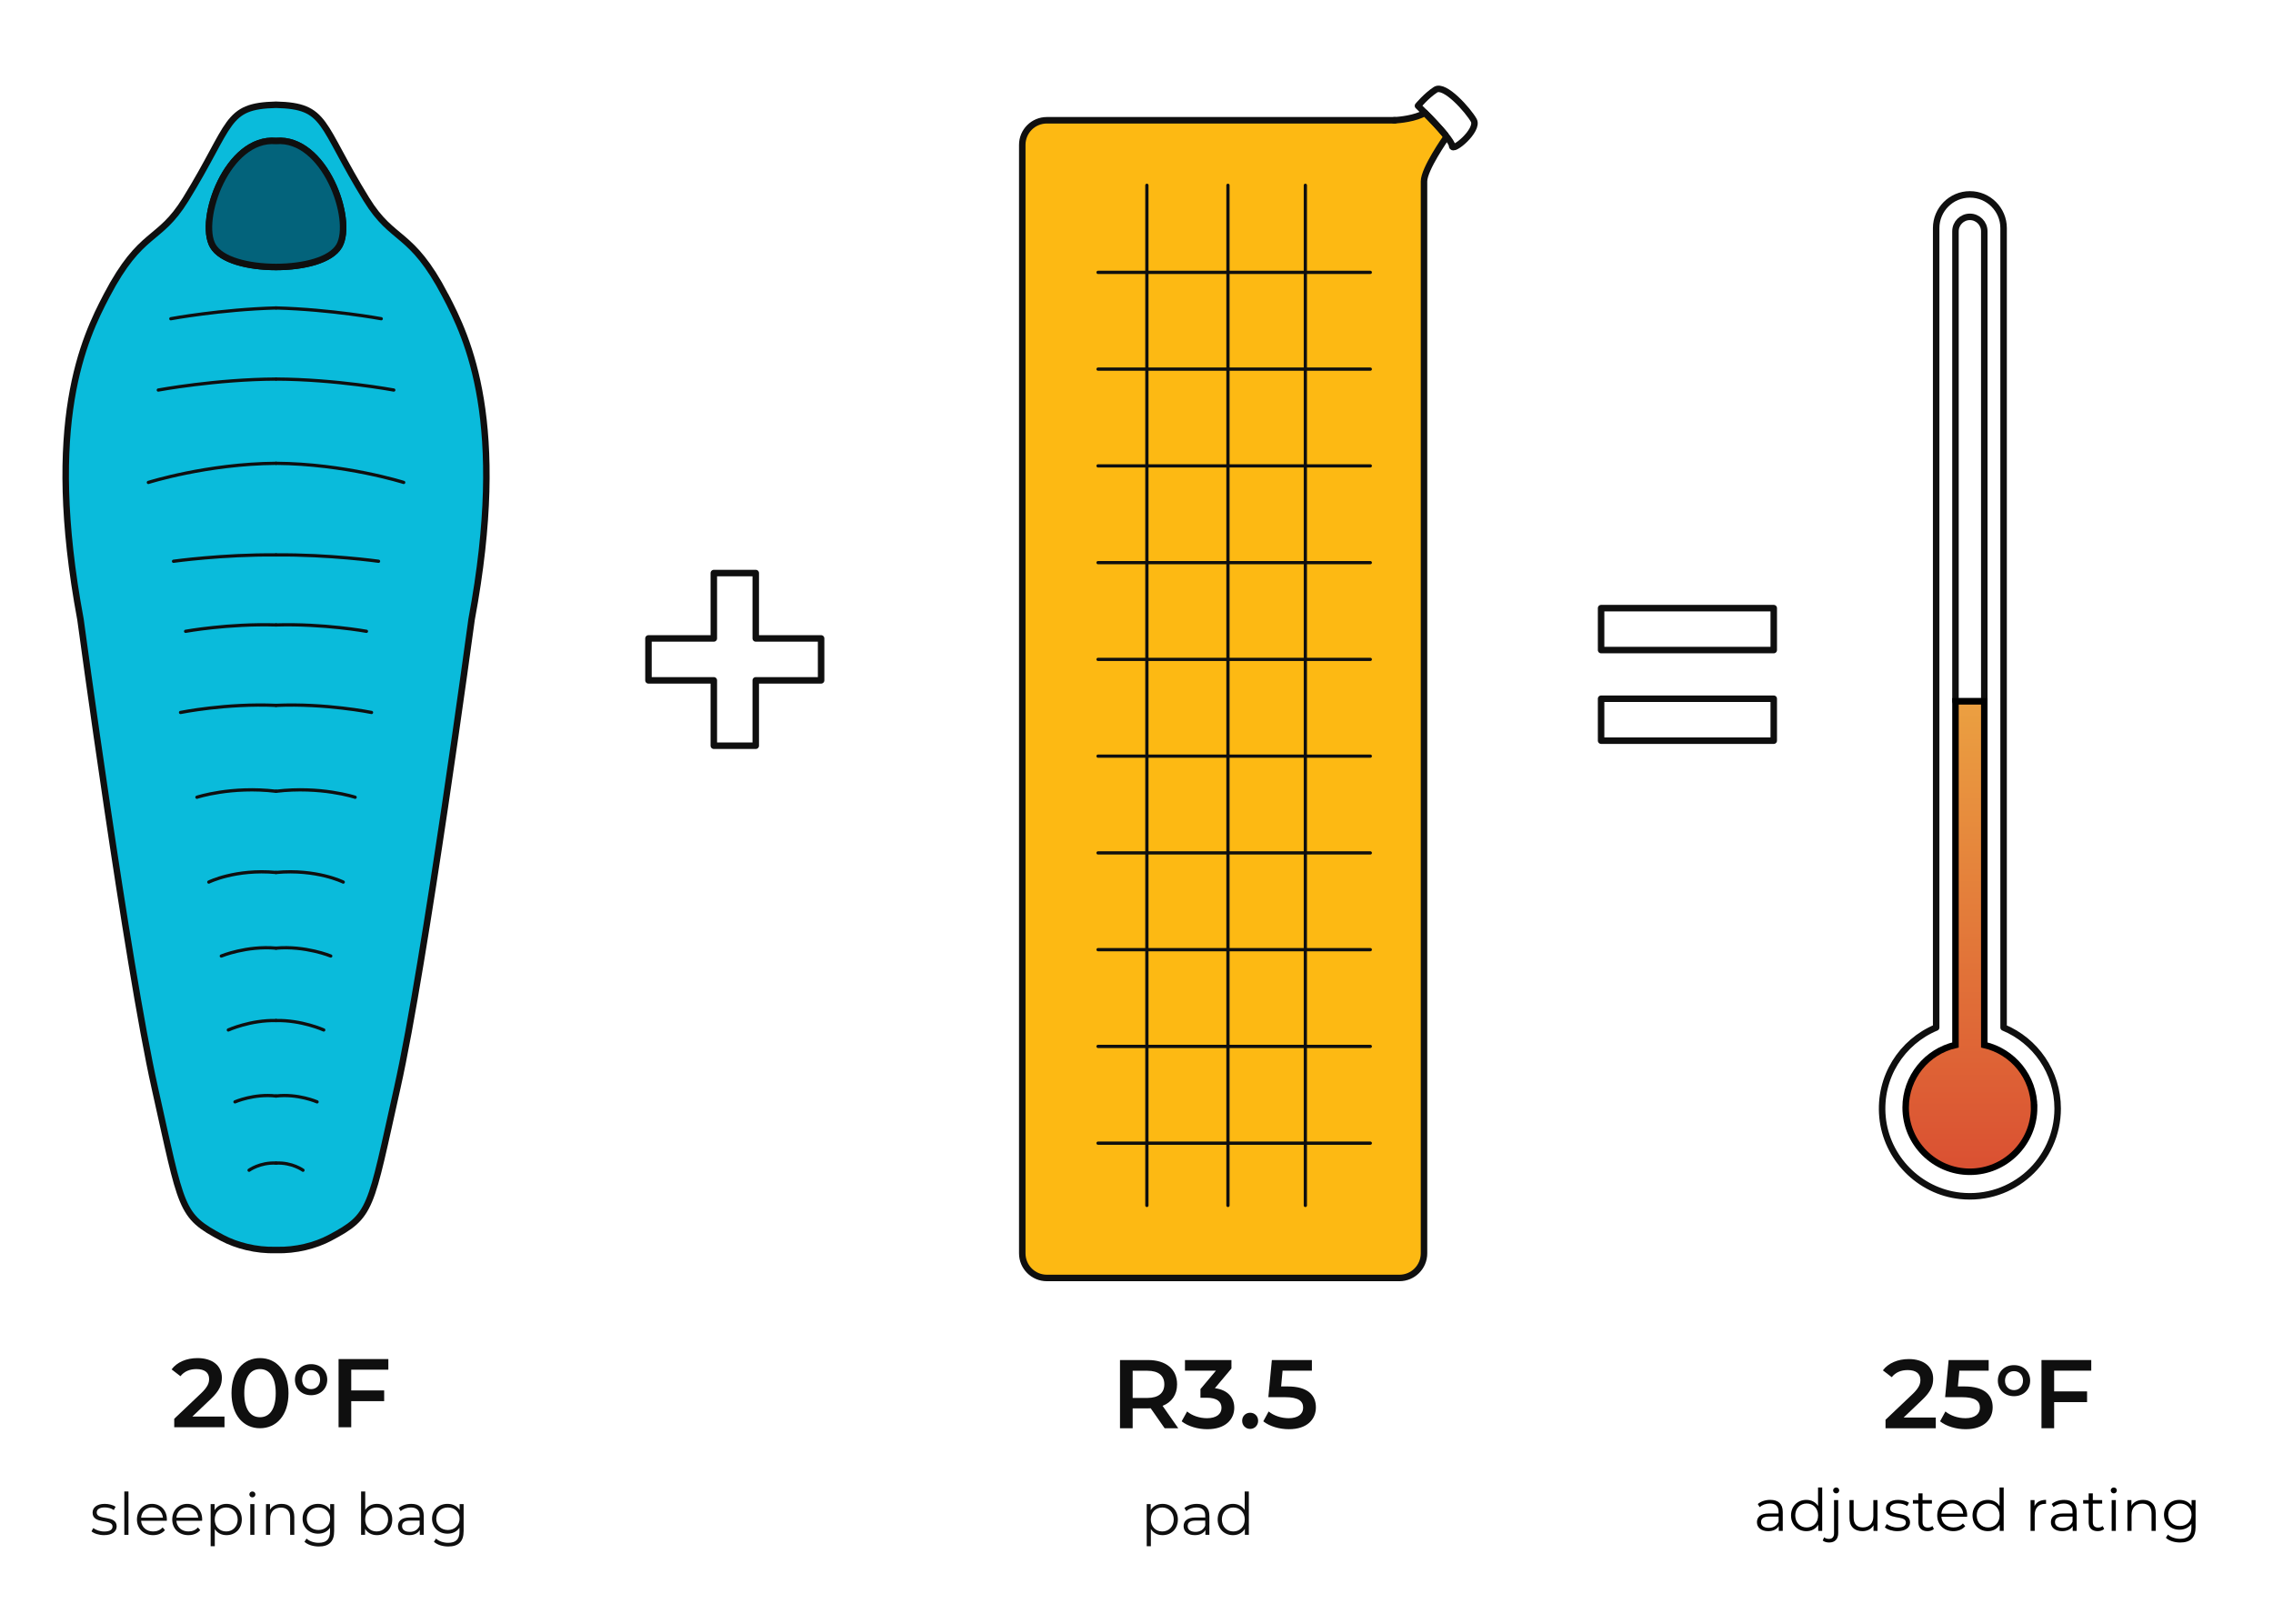 <?xml version="1.0" encoding="UTF-8"?><svg id="Layer_1" xmlns="http://www.w3.org/2000/svg" width="700" height="500" xmlns:xlink="http://www.w3.org/1999/xlink" viewBox="0 0 700 500"><defs><style>.cls-1{fill:url(#linear-gradient);stroke:#000;}.cls-1,.cls-2,.cls-3,.cls-4,.cls-5{stroke-width:2px;}.cls-1,.cls-5{stroke-miterlimit:10;}.cls-6,.cls-2{fill:none;}.cls-6,.cls-2,.cls-3,.cls-4{stroke-linecap:round;stroke-linejoin:round;}.cls-6,.cls-2,.cls-3,.cls-4,.cls-5{stroke:#0f0f0f;}.cls-7{fill:#000;}.cls-7,.cls-8{stroke-width:0px;}.cls-8{fill:#0f0f0f;}.cls-3{fill:#fdb913;}.cls-4{fill:#03637b;}.cls-5{fill:#0abbdb;}</style><linearGradient id="linear-gradient" x1="606.654" y1="360.824" x2="606.654" y2="215.964" gradientUnits="userSpaceOnUse"><stop offset="0" stop-color="#da5032"/><stop offset="1" stop-color="#eba041"/></linearGradient></defs><path class="cls-5" d="M137.149,90.964c-10.65-20.3-16.02-16.13-24.3-29.56-14.46-23.44-12.03-28.76-27.84-29.15-15.81.39-13.38,5.71-27.84,29.15-8.28,13.43-13.65,9.26-24.3,29.56-6.91,13.18-19.4,39.08-8.09,99.75,0,0,14.4,106.43,22.88,144.22,8.48,37.79,7.71,39.33,20.82,46.27,4.33,2.29,10.36,3.91,16.53,3.71,6.17.2,12.2-1.42,16.53-3.71,13.11-6.94,12.34-8.48,20.82-46.27,8.48-37.79,22.88-144.22,22.88-144.22,11.31-60.67-1.18-86.57-8.09-99.75ZM104.459,75.734c-2.55,4.38-10.84,6.46-19.45,6.48-8.61-.02-16.9-2.1-19.45-6.48-4.62-7.97,4.43-33.61,19.45-32.32,15.02-1.29,24.07,24.35,19.45,32.32Z"/><path class="cls-8" d="M69.136,436.197v3.3h-15.479v-2.61l8.34-7.919c2.04-1.95,2.4-3.18,2.4-4.35,0-1.92-1.32-3.03-3.9-3.03-2.04,0-3.75.69-4.92,2.189l-2.729-2.1c1.62-2.189,4.53-3.479,7.979-3.479,4.56,0,7.5,2.31,7.5,6.029,0,2.04-.57,3.9-3.48,6.63l-5.609,5.34h9.899Z"/><path class="cls-8" d="M71.296,428.997c0-6.899,3.78-10.799,8.76-10.799,5.01,0,8.79,3.899,8.79,10.799s-3.78,10.8-8.79,10.8c-4.979,0-8.76-3.899-8.76-10.8ZM84.915,428.997c0-5.069-1.98-7.409-4.859-7.409-2.85,0-4.83,2.34-4.83,7.409s1.98,7.41,4.83,7.41c2.88,0,4.859-2.34,4.859-7.41Z"/><path class="cls-8" d="M90.83,424.838c0-2.798,2.099-4.773,4.967-4.773,2.902,0,4.983,1.976,4.983,4.773s-2.081,4.791-4.983,4.791c-2.868,0-4.967-1.993-4.967-4.791ZM98.578,424.838c0-1.783-1.19-2.92-2.78-2.92-1.574,0-2.763,1.137-2.763,2.92s1.188,2.92,2.763,2.92c1.591,0,2.78-1.137,2.78-2.92Z"/><path class="cls-8" d="M108.167,421.768v6.39h10.14v3.3h-10.14v8.04h-3.899v-20.999h15.329v3.269h-11.43Z"/><path class="cls-8" d="M28.17,471.549l.576-1.009c.756.595,2.035,1.062,3.367,1.062,1.801,0,2.539-.612,2.539-1.549,0-2.466-6.14-.521-6.14-4.267,0-1.549,1.333-2.701,3.745-2.701,1.225,0,2.557.342,3.349.883l-.558,1.025c-.828-.576-1.818-.81-2.791-.81-1.71,0-2.466.666-2.466,1.566,0,2.557,6.14.63,6.14,4.268,0,1.638-1.44,2.7-3.907,2.7-1.566,0-3.079-.504-3.853-1.17Z"/><path class="cls-8" d="M38.286,459.269h1.278v13.36h-1.278v-13.36Z"/><path class="cls-8" d="M51.374,468.29h-7.922c.144,1.98,1.657,3.295,3.727,3.295,1.152,0,2.179-.414,2.899-1.243l.72.829c-.846,1.008-2.161,1.548-3.655,1.548-2.953,0-4.97-2.017-4.97-4.825s1.963-4.808,4.627-4.808,4.592,1.963,4.592,4.808c0,.108-.019.252-.019.397ZM43.452,467.335h6.716c-.162-1.855-1.513-3.15-3.367-3.15-1.836,0-3.187,1.296-3.349,3.15Z"/><path class="cls-8" d="M62.246,468.29h-7.923c.144,1.98,1.656,3.295,3.728,3.295,1.152,0,2.179-.414,2.898-1.243l.721.829c-.847,1.008-2.161,1.548-3.655,1.548-2.953,0-4.97-2.017-4.97-4.825s1.963-4.808,4.628-4.808,4.591,1.963,4.591,4.808c0,.108-.018.252-.018.397ZM54.324,467.335h6.716c-.162-1.855-1.512-3.15-3.366-3.15-1.837,0-3.188,1.296-3.35,3.15Z"/><path class="cls-8" d="M74.468,467.894c0,2.881-2.016,4.825-4.717,4.825-1.513,0-2.809-.648-3.602-1.872v5.275h-1.278v-12.964h1.225v1.872c.774-1.26,2.089-1.944,3.655-1.944,2.701,0,4.717,1.944,4.717,4.808ZM73.19,467.894c0-2.196-1.53-3.691-3.528-3.691-2.017,0-3.529,1.495-3.529,3.691,0,2.215,1.513,3.691,3.529,3.691,1.998,0,3.528-1.477,3.528-3.691Z"/><path class="cls-8" d="M76.787,460.169c0-.486.414-.9.936-.9s.936.397.936.883c0,.522-.397.936-.936.936-.522,0-.936-.414-.936-.919ZM77.076,463.158h1.278v9.471h-1.278v-9.471Z"/><path class="cls-8" d="M90.632,467.138v5.491h-1.278v-5.365c0-1.999-1.044-3.025-2.845-3.025-2.035,0-3.313,1.261-3.313,3.421v4.97h-1.278v-9.471h1.225v1.746c.685-1.152,1.963-1.818,3.602-1.818,2.305,0,3.889,1.332,3.889,4.052Z"/><path class="cls-8" d="M102.907,463.158v8.318c0,3.259-1.603,4.735-4.735,4.735-1.728,0-3.421-.522-4.411-1.458l.648-.973c.9.81,2.269,1.297,3.727,1.297,2.396,0,3.493-1.099,3.493-3.439v-1.206c-.792,1.206-2.143,1.836-3.69,1.836-2.701,0-4.754-1.891-4.754-4.609s2.053-4.573,4.754-4.573c1.584,0,2.952.648,3.745,1.891v-1.818h1.224ZM101.665,467.659c0-2.053-1.513-3.457-3.601-3.457s-3.583,1.404-3.583,3.457,1.494,3.476,3.583,3.476,3.601-1.423,3.601-3.476Z"/><path class="cls-8" d="M120.8,467.894c0,2.862-2.018,4.825-4.718,4.825-1.566,0-2.881-.684-3.655-1.963v1.873h-1.225v-13.36h1.278v5.69c.793-1.225,2.089-1.873,3.602-1.873,2.7,0,4.718,1.944,4.718,4.808ZM119.521,467.894c0-2.215-1.53-3.691-3.528-3.691-2.017,0-3.529,1.477-3.529,3.691s1.513,3.691,3.529,3.691c1.998,0,3.528-1.477,3.528-3.691Z"/><path class="cls-8" d="M130.501,466.759v5.87h-1.225v-1.477c-.576.973-1.692,1.566-3.259,1.566-2.143,0-3.457-1.116-3.457-2.755,0-1.458.936-2.683,3.655-2.683h3.007v-.576c0-1.62-.918-2.503-2.683-2.503-1.225,0-2.377.433-3.151,1.116l-.576-.954c.954-.81,2.358-1.278,3.853-1.278,2.448,0,3.835,1.225,3.835,3.673ZM129.223,469.784v-1.549h-2.971c-1.837,0-2.431.721-2.431,1.692,0,1.099.882,1.783,2.394,1.783,1.44,0,2.503-.685,3.007-1.927Z"/><path class="cls-8" d="M142.777,463.158v8.318c0,3.259-1.603,4.735-4.735,4.735-1.728,0-3.421-.522-4.411-1.458l.648-.973c.9.81,2.269,1.297,3.727,1.297,2.396,0,3.493-1.099,3.493-3.439v-1.206c-.792,1.206-2.143,1.836-3.69,1.836-2.701,0-4.754-1.891-4.754-4.609s2.053-4.573,4.754-4.573c1.584,0,2.952.648,3.745,1.891v-1.818h1.224ZM141.535,467.659c0-2.053-1.513-3.457-3.601-3.457s-3.583,1.404-3.583,3.457,1.494,3.476,3.583,3.476,3.601-1.423,3.601-3.476Z"/><path class="cls-8" d="M362.743,467.894c0,2.881-2.017,4.825-4.717,4.825-1.513,0-2.809-.648-3.601-1.872v5.275h-1.278v-12.964h1.224v1.872c.774-1.26,2.089-1.944,3.655-1.944,2.701,0,4.717,1.944,4.717,4.808ZM361.465,467.894c0-2.196-1.531-3.691-3.529-3.691-2.017,0-3.529,1.495-3.529,3.691,0,2.215,1.512,3.691,3.529,3.691,1.998,0,3.529-1.477,3.529-3.691Z"/><path class="cls-8" d="M372.444,466.759v5.87h-1.224v-1.477c-.576.973-1.693,1.566-3.259,1.566-2.143,0-3.457-1.116-3.457-2.755,0-1.458.936-2.683,3.655-2.683h3.007v-.576c0-1.62-.918-2.503-2.683-2.503-1.224,0-2.377.433-3.151,1.116l-.576-.954c.955-.81,2.359-1.278,3.853-1.278,2.449,0,3.835,1.225,3.835,3.673ZM371.166,469.784v-1.549h-2.971c-1.836,0-2.431.721-2.431,1.692,0,1.099.882,1.783,2.395,1.783,1.44,0,2.502-.685,3.007-1.927Z"/><path class="cls-8" d="M384.594,459.269v13.36h-1.224v-1.873c-.774,1.279-2.089,1.963-3.655,1.963-2.701,0-4.718-1.963-4.718-4.825s2.017-4.808,4.718-4.808c1.513,0,2.809.648,3.601,1.873v-5.69h1.278ZM383.334,467.894c0-2.215-1.513-3.691-3.512-3.691-2.017,0-3.528,1.477-3.528,3.691s1.512,3.691,3.528,3.691c1.999,0,3.512-1.477,3.512-3.691Z"/><path class="cls-8" d="M596.15,436.497v3.3h-15.479v-2.61l8.34-7.919c2.04-1.95,2.399-3.18,2.399-4.35,0-1.92-1.319-3.03-3.899-3.03-2.04,0-3.75.69-4.92,2.189l-2.729-2.1c1.619-2.189,4.529-3.479,7.979-3.479,4.56,0,7.499,2.31,7.499,6.029,0,2.04-.569,3.9-3.479,6.63l-5.609,5.34h9.899Z"/><path class="cls-8" d="M613.67,433.347c0,3.69-2.67,6.75-8.31,6.75-2.97,0-5.97-.899-7.89-2.43l1.649-3.03c1.53,1.261,3.811,2.07,6.18,2.07,2.79,0,4.44-1.23,4.44-3.21,0-2.01-1.29-3.269-5.64-3.269h-5.07l1.08-11.43h12.33v3.269h-9.03l-.45,4.86h2.011c6.209,0,8.699,2.699,8.699,6.419Z"/><path class="cls-8" d="M615.264,425.138c0-2.798,2.099-4.773,4.967-4.773,2.902,0,4.983,1.976,4.983,4.773s-2.081,4.791-4.983,4.791c-2.868,0-4.967-1.993-4.967-4.791ZM623.012,425.138c0-1.783-1.19-2.92-2.78-2.92-1.574,0-2.763,1.137-2.763,2.92s1.188,2.92,2.763,2.92c1.591,0,2.78-1.137,2.78-2.92Z"/><path class="cls-8" d="M632.601,422.067v6.39h10.14v3.3h-10.14v8.04h-3.899v-20.999h15.329v3.269h-11.43Z"/><path class="cls-8" d="M358.659,439.798l-4.29-6.149c-.27.029-.54.029-.81.029h-4.74v6.12h-3.9v-20.999h8.64c5.52,0,8.94,2.819,8.94,7.47,0,3.18-1.62,5.519-4.47,6.63l4.83,6.899h-4.2ZM353.379,422.099h-4.56v8.369h4.56c3.42,0,5.19-1.56,5.19-4.199s-1.77-4.17-5.19-4.17Z"/><path class="cls-8" d="M380.109,433.498c0,3.54-2.67,6.6-8.31,6.6-2.97,0-5.94-.899-7.89-2.43l1.68-3.03c1.5,1.261,3.78,2.07,6.149,2.07,2.79,0,4.44-1.23,4.44-3.18,0-1.891-1.38-3.12-4.561-3.12h-1.92v-2.67l4.771-5.67h-9.54v-3.269h14.31v2.609l-5.1,6.061c3.96.51,5.97,2.88,5.97,6.029Z"/><path class="cls-8" d="M382.539,437.518c0-1.5,1.109-2.489,2.46-2.489,1.35,0,2.46.989,2.46,2.489,0,1.44-1.11,2.49-2.46,2.49-1.351,0-2.46-1.05-2.46-2.49Z"/><path class="cls-8" d="M405.248,433.348c0,3.69-2.669,6.75-8.31,6.75-2.97,0-5.97-.899-7.89-2.43l1.65-3.03c1.53,1.261,3.81,2.07,6.18,2.07,2.79,0,4.439-1.23,4.439-3.21,0-2.01-1.29-3.269-5.64-3.269h-5.069l1.08-11.43h12.329v3.269h-9.029l-.45,4.86h2.01c6.21,0,8.699,2.699,8.699,6.419Z"/><path class="cls-6" d="M85.007,116.728c-18.44.07-36.26,3.38-36.26,3.38"/><path class="cls-6" d="M85.007,94.828c-16.99.46-32.4,3.32-32.4,3.32"/><path class="cls-6" d="M85.007,142.668c-21.23.15-39.32,5.89-39.32,5.89"/><path class="cls-6" d="M53.437,172.828s15.22-2.12,31.57-1.95"/><path class="cls-6" d="M57.167,194.398s13.16-2.4,27.84-1.96"/><path class="cls-6" d="M55.597,219.388s14.11-2.86,29.41-2.18"/><path class="cls-6" d="M60.647,245.498s10.56-3.49,24.36-1.84"/><path class="cls-6" d="M64.307,271.618s8.22-4.1,20.7-2.96"/><path class="cls-6" d="M68.157,294.388s7.8-3.22,16.85-2.43"/><path class="cls-6" d="M70.317,317.158s6.82-3.08,14.69-2.9"/><path class="cls-6" d="M72.367,339.298s5.92-2.59,12.64-1.8"/><path class="cls-6" d="M76.707,360.348s3.37-2.45,8.3-2.2"/><path class="cls-4" d="M104.459,75.734c-2.55,4.38-10.84,6.46-19.45,6.48-8.61-.02-16.9-2.1-19.45-6.48-4.62-7.97,4.43-33.61,19.45-32.32,15.02-1.29,24.07,24.35,19.45,32.32Z"/><path class="cls-6" d="M121.267,120.108s-17.82-3.31-36.26-3.38"/><path class="cls-6" d="M117.407,98.148s-15.41-2.86-32.4-3.32"/><path class="cls-6" d="M124.327,148.558s-18.09-5.74-39.32-5.89"/><path class="cls-6" d="M85.007,170.878c16.35-.17,31.57,1.95,31.57,1.95"/><path class="cls-6" d="M85.007,192.438c14.68-.44,27.84,1.96,27.84,1.96"/><path class="cls-6" d="M85.007,217.208c15.3-.68,29.41,2.18,29.41,2.18"/><path class="cls-6" d="M85.007,243.658c13.8-1.65,24.36,1.84,24.36,1.84"/><path class="cls-6" d="M85.007,268.658c12.48-1.14,20.7,2.96,20.7,2.96"/><path class="cls-6" d="M85.007,291.958c9.05-.79,16.85,2.43,16.85,2.43"/><path class="cls-6" d="M85.007,314.258c7.87-.18,14.69,2.9,14.69,2.9"/><path class="cls-6" d="M85.007,337.498c6.72-.79,12.64,1.8,12.64,1.8"/><path class="cls-6" d="M85.007,358.148c4.93-.25,8.3,2.2,8.3,2.2"/><path class="cls-3" d="M445.341,42.384s-6.8,9.65-6.8,13.47v330.09c0,4.19-3.39,7.58-7.58,7.58h-108.57c-4.18,0-7.57-3.39-7.57-7.58V44.604c0-4.18,3.39-7.57,7.57-7.57h107.2c1.23-.08,6.33-.5,9.23-2.31,1.84,1.84,4.45,4.57,6.26,6.78.16.55.26.88.26.88Z"/><line class="cls-6" x1="353.196" y1="57.059" x2="353.196" y2="371.19"/><line class="cls-6" x1="378.166" y1="57.059" x2="378.166" y2="371.19"/><line class="cls-6" x1="402.001" y1="57.059" x2="402.001" y2="371.19"/><line class="cls-6" x1="338.158" y1="83.873" x2="422.005" y2="83.873"/><line class="cls-6" x1="338.158" y1="113.666" x2="422.005" y2="113.666"/><line class="cls-6" x1="338.158" y1="143.46" x2="422.005" y2="143.46"/><line class="cls-6" x1="338.158" y1="173.253" x2="422.005" y2="173.253"/><line class="cls-6" x1="338.158" y1="203.047" x2="422.005" y2="203.047"/><line class="cls-6" x1="338.158" y1="232.84" x2="422.005" y2="232.84"/><line class="cls-6" x1="338.158" y1="262.634" x2="422.005" y2="262.634"/><line class="cls-6" x1="338.158" y1="292.427" x2="422.005" y2="292.427"/><line class="cls-6" x1="338.158" y1="322.221" x2="422.005" y2="322.221"/><line class="cls-6" x1="338.158" y1="352.014" x2="422.005" y2="352.014"/><path class="cls-2" d="M429.591,37.034c-.17.01-.27.01-.27.01"/><path class="cls-2" d="M447.191,44.914c0-.61-.87-1.88-2.11-3.41-1.81-2.21-4.42-4.94-6.26-6.78-1.26-1.28-2.14-2.14-2.14-2.14,0,0,2.57-3.11,5.4-4.95,2.85-1.83,10.08,6.38,11.78,9.41,1.69,3.01-6.67,10.03-6.67,7.87Z"/><path class="cls-2" d="M611.084,71.214v144.75h-8.87V71.214c0-2.45,2-4.44,4.44-4.44s4.43,1.99,4.43,4.44Z"/><path class="cls-1" d="M626.434,341.044c0,10.92-8.86,19.78-19.78,19.78-10.93,0-19.78-8.86-19.78-19.78,0-9.4,6.55-17.26,15.34-19.27v-105.81h8.87v105.81c8.8,2.01,15.35,9.87,15.35,19.27Z"/><path class="cls-2" d="M633.683,341.357c0,15.924-13.783,28.64-30.065,26.866-12.571-1.37-22.673-11.634-23.872-24.223-1.176-12.35,5.994-23.215,16.521-27.591V70.244c0-5.735,4.649-10.384,10.384-10.384h0c5.735,0,10.384,4.649,10.384,10.384v246.164c9.77,4.061,16.647,13.71,16.647,24.948Z"/><polygon class="cls-2" points="252.872 196.591 232.743 196.591 232.743 176.462 219.831 176.462 219.831 196.591 199.703 196.591 199.703 209.503 219.831 209.503 219.831 229.631 232.743 229.631 232.743 209.503 252.872 209.503 252.872 196.591"/><rect class="cls-2" x="513.208" y="167.134" width="12.912" height="53.169" transform="translate(325.945 713.383) rotate(-90)"/><rect class="cls-2" x="513.208" y="195.033" width="12.912" height="53.169" transform="translate(298.046 741.281) rotate(-90)"/><path class="cls-7" d="M549.02,465.531v5.87h-1.225v-1.477c-.576.973-1.692,1.566-3.259,1.566-2.143,0-3.457-1.116-3.457-2.755,0-1.458.936-2.683,3.655-2.683h3.007v-.576c0-1.62-.918-2.503-2.683-2.503-1.225,0-2.377.433-3.151,1.116l-.576-.954c.954-.81,2.358-1.278,3.853-1.278,2.448,0,3.835,1.225,3.835,3.673ZM547.742,468.557v-1.549h-2.971c-1.837,0-2.431.721-2.431,1.692,0,1.099.882,1.783,2.394,1.783,1.44,0,2.503-.685,3.007-1.927Z"/><path class="cls-7" d="M561.171,458.041v13.36h-1.224v-1.872c-.774,1.278-2.089,1.962-3.655,1.962-2.701,0-4.718-1.962-4.718-4.825s2.017-4.808,4.718-4.808c1.512,0,2.809.648,3.601,1.873v-5.69h1.278ZM559.911,466.666c0-2.215-1.513-3.691-3.512-3.691-2.017,0-3.528,1.477-3.528,3.691s1.512,3.691,3.528,3.691c1.999,0,3.512-1.477,3.512-3.691Z"/><path class="cls-7" d="M561.33,474.372l.45-.972c.378.323.882.485,1.476.485,1.009,0,1.567-.612,1.567-1.782v-10.173h1.278v10.173c0,1.746-.973,2.881-2.773,2.881-.756,0-1.53-.198-1.998-.612ZM564.534,458.941c0-.486.415-.9.936-.9.522,0,.936.397.936.883,0,.521-.397.936-.936.936-.521,0-.936-.415-.936-.919Z"/><path class="cls-7" d="M578.199,461.931v9.471h-1.225v-1.728c-.666,1.152-1.891,1.818-3.403,1.818-2.412,0-3.997-1.351-3.997-4.069v-5.491h1.278v5.365c0,2.017,1.045,3.043,2.845,3.043,1.98,0,3.224-1.278,3.224-3.438v-4.97h1.278Z"/><path class="cls-7" d="M580.464,470.321l.576-1.009c.757.595,2.035,1.062,3.367,1.062,1.801,0,2.539-.612,2.539-1.549,0-2.467-6.14-.521-6.14-4.267,0-1.549,1.332-2.701,3.745-2.701,1.224,0,2.557.342,3.349.883l-.558,1.026c-.829-.576-1.819-.81-2.791-.81-1.711,0-2.467.666-2.467,1.566,0,2.557,6.14.63,6.14,4.268,0,1.638-1.44,2.7-3.907,2.7-1.566,0-3.079-.504-3.853-1.17Z"/><path class="cls-7" d="M595.567,470.825c-.504.45-1.26.666-1.998.666-1.782,0-2.772-1.008-2.772-2.755v-5.726h-1.693v-1.08h1.693v-2.07h1.278v2.07h2.881v1.08h-2.881v5.653c0,1.117.576,1.728,1.638,1.728.522,0,1.045-.161,1.405-.485l.449.918Z"/><path class="cls-7" d="M605.793,467.062h-7.923c.144,1.98,1.656,3.295,3.728,3.295,1.152,0,2.179-.414,2.898-1.243l.721.829c-.847,1.008-2.161,1.548-3.655,1.548-2.953,0-4.97-2.017-4.97-4.825s1.963-4.808,4.628-4.808,4.591,1.963,4.591,4.808c0,.108-.018.252-.018.397ZM597.87,466.107h6.716c-.162-1.855-1.512-3.15-3.366-3.15-1.837,0-3.188,1.296-3.35,3.15Z"/><path class="cls-7" d="M617.06,458.041v13.36h-1.224v-1.872c-.774,1.278-2.089,1.962-3.655,1.962-2.701,0-4.718-1.962-4.718-4.825s2.017-4.808,4.718-4.808c1.513,0,2.809.648,3.601,1.873v-5.69h1.278ZM615.801,466.666c0-2.215-1.513-3.691-3.512-3.691-2.017,0-3.528,1.477-3.528,3.691s1.512,3.691,3.528,3.691c1.999,0,3.512-1.477,3.512-3.691Z"/><path class="cls-7" d="M630.109,461.858v1.242c-.107,0-.216-.018-.306-.018-1.98,0-3.188,1.261-3.188,3.493v4.825h-1.278v-9.471h1.225v1.855c.595-1.261,1.801-1.927,3.547-1.927Z"/><path class="cls-7" d="M639.542,465.531v5.87h-1.225v-1.477c-.576.973-1.692,1.566-3.259,1.566-2.143,0-3.457-1.116-3.457-2.755,0-1.458.936-2.683,3.655-2.683h3.007v-.576c0-1.62-.918-2.503-2.683-2.503-1.225,0-2.377.433-3.151,1.116l-.576-.954c.954-.81,2.358-1.278,3.853-1.278,2.448,0,3.835,1.225,3.835,3.673ZM638.264,468.557v-1.549h-2.971c-1.837,0-2.431.721-2.431,1.692,0,1.099.882,1.783,2.394,1.783,1.44,0,2.503-.685,3.007-1.927Z"/><path class="cls-7" d="M648.001,470.825c-.504.45-1.26.666-1.998.666-1.782,0-2.772-1.008-2.772-2.755v-5.726h-1.693v-1.08h1.693v-2.07h1.278v2.07h2.881v1.08h-2.881v5.653c0,1.117.576,1.728,1.638,1.728.522,0,1.045-.161,1.405-.485l.449.918Z"/><path class="cls-7" d="M650.033,458.941c0-.486.414-.9.936-.9s.936.397.936.883c0,.521-.397.936-.936.936-.522,0-.936-.415-.936-.919ZM650.321,461.931h1.278v9.471h-1.278v-9.471Z"/><path class="cls-7" d="M663.878,465.91v5.491h-1.278v-5.365c0-1.999-1.044-3.025-2.845-3.025-2.035,0-3.313,1.261-3.313,3.421v4.97h-1.278v-9.471h1.225v1.746c.685-1.152,1.963-1.818,3.602-1.818,2.305,0,3.889,1.333,3.889,4.052Z"/><path class="cls-7" d="M676.153,461.931v8.318c0,3.259-1.603,4.735-4.735,4.735-1.728,0-3.421-.522-4.411-1.458l.648-.973c.9.81,2.269,1.296,3.727,1.296,2.396,0,3.493-1.098,3.493-3.438v-1.206c-.792,1.206-2.143,1.836-3.69,1.836-2.701,0-4.754-1.891-4.754-4.609s2.053-4.573,4.754-4.573c1.584,0,2.952.648,3.745,1.891v-1.818h1.224ZM674.911,466.432c0-2.053-1.513-3.457-3.601-3.457s-3.583,1.404-3.583,3.457,1.494,3.476,3.583,3.476,3.601-1.423,3.601-3.476Z"/></svg>